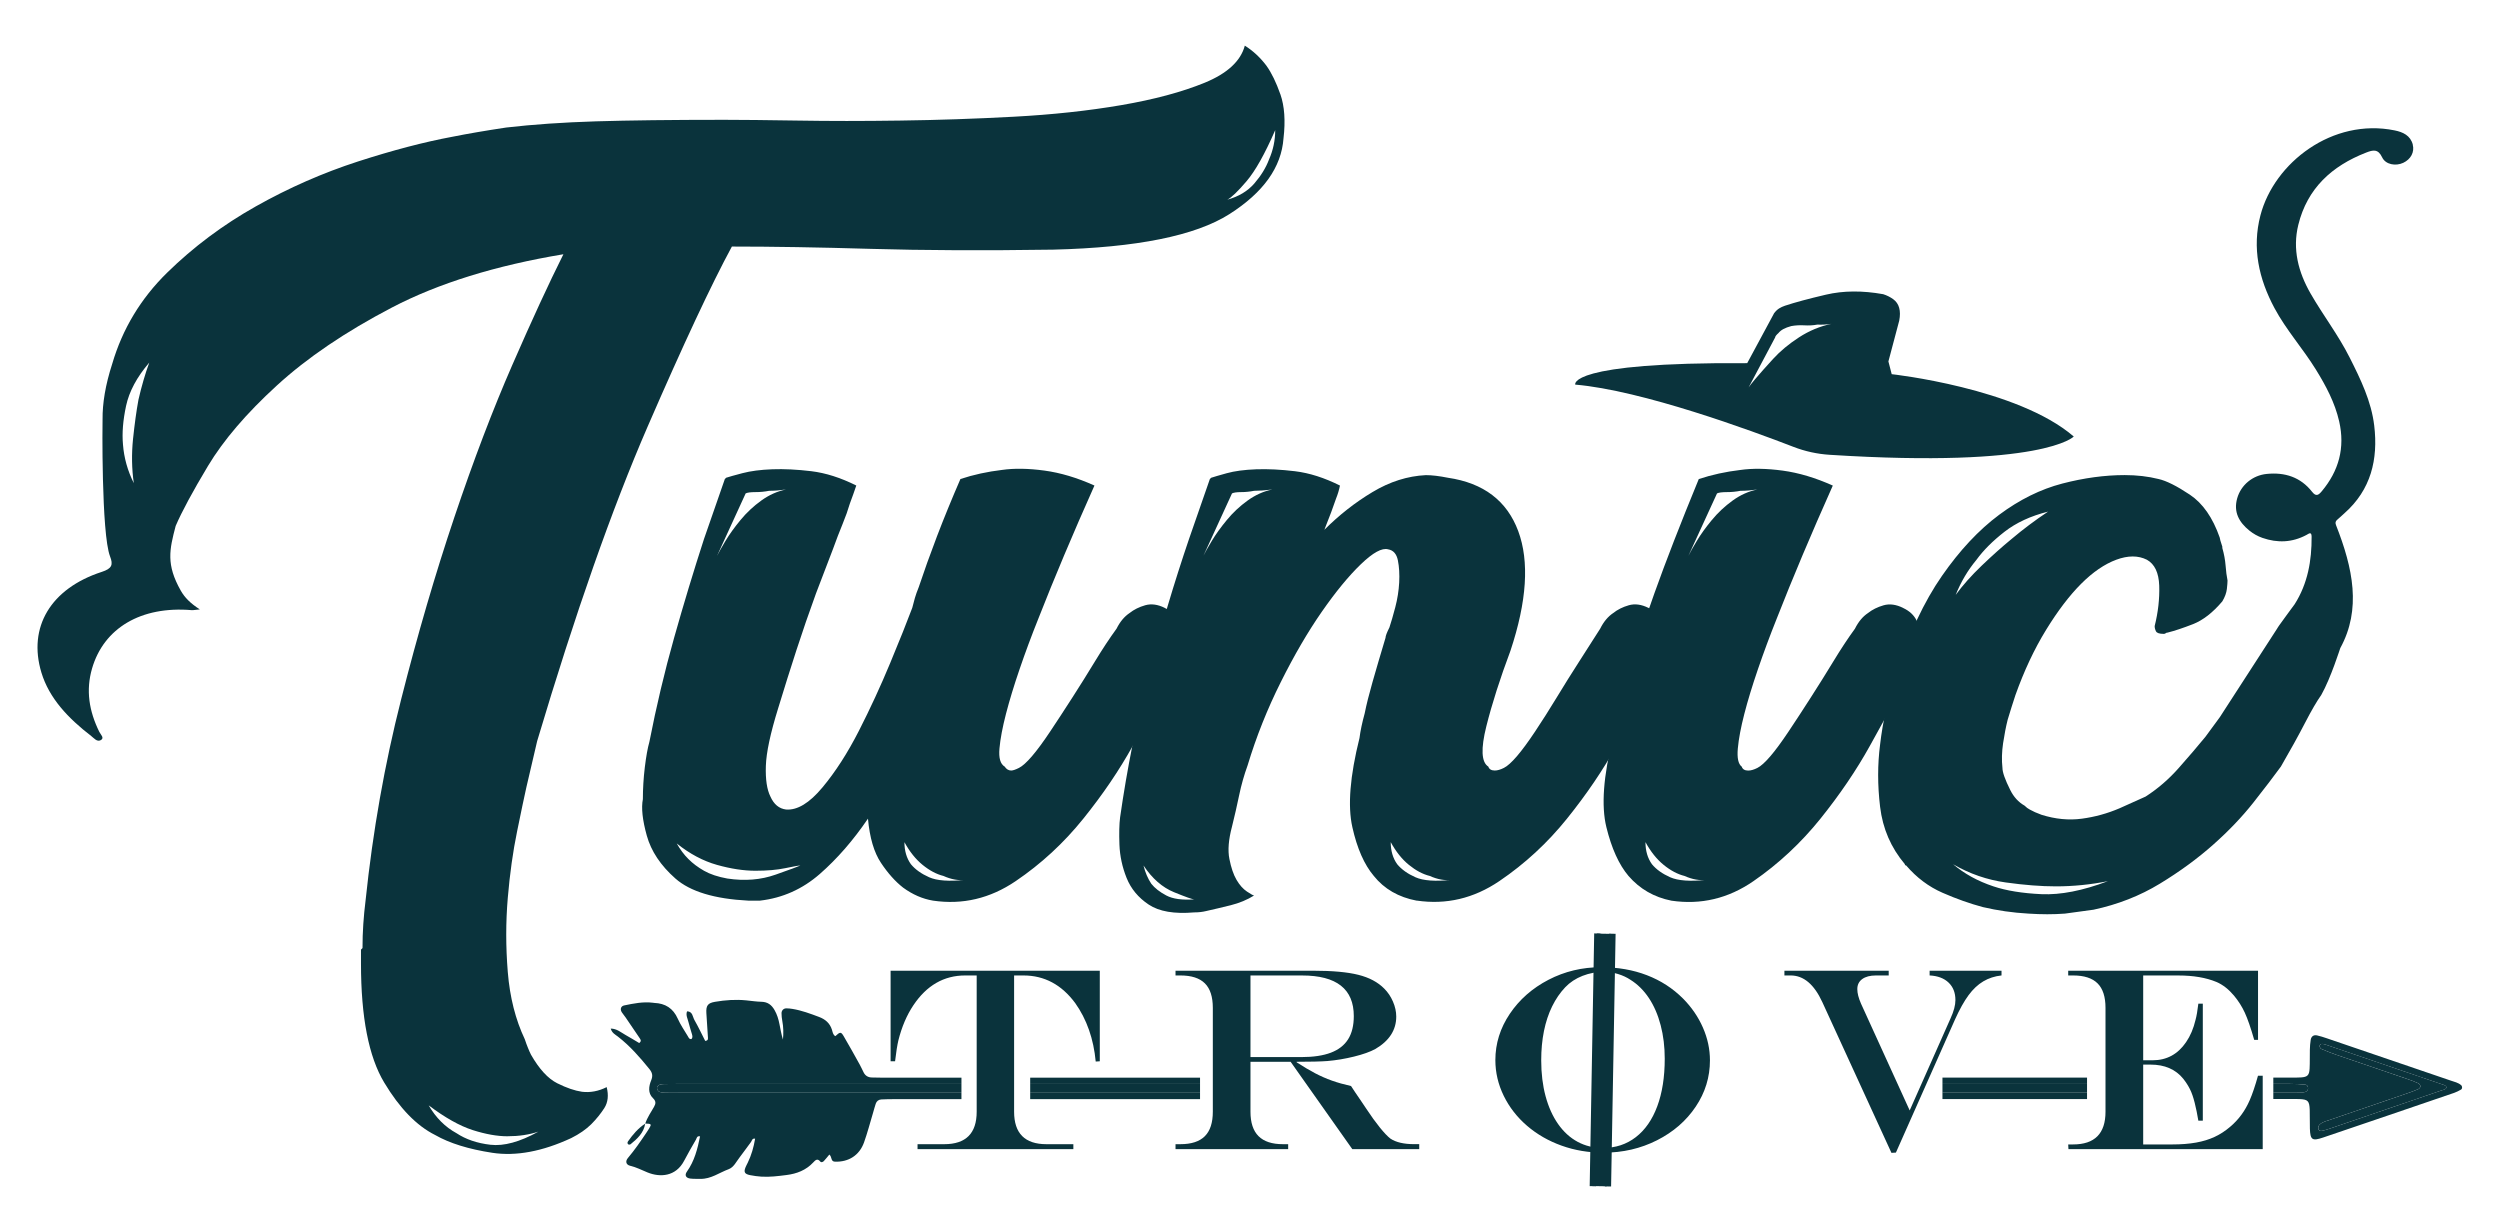 <svg viewBox="0 0 1286.81 632.68" xmlns="http://www.w3.org/2000/svg" data-sanitized-data-name="Layer 1" data-name="Layer 1" id="Layer_1">
  <defs>
    <style>
      .cls-1 {
        fill: #0a333c;
      }
    </style>
  </defs>
  <path d="m599.48,312.9c6.7,3.13,9.38,8.82,8.04,17.08-1.34,8.27-4.68,17.53-10.05,27.79-2.68,4.92-7.47,13.63-14.4,26.12-6.92,12.5-15.4,25.01-25.46,37.5-10.04,12.5-21.66,23.23-34.82,32.15-13.18,8.94-27.36,12.27-42.53,10.04-5.37-.89-10.51-3.12-15.41-6.7-4.01-3.12-7.81-7.37-11.38-12.73-3.59-5.35-5.82-12.94-6.71-22.77-7.59,11.17-15.85,20.66-24.78,28.47-8.94,7.81-19.2,12.39-30.81,13.73h-6.03c-17.41-.89-29.91-4.69-37.5-11.39-7.59-6.7-12.5-14.07-14.73-22.1-2.23-8.04-2.9-14.28-2.01-18.75,0-5.36.33-10.83,1-16.41.68-5.57,1.46-9.94,2.35-13.06,3.58-18.31,7.82-36.17,12.73-53.59,4.91-17.41,10.04-34.37,15.4-50.9l10.71-30.81.68-.67c1.34-.45,4.12-1.23,8.37-2.35s9.38-1.78,15.41-2.01c6.02-.22,12.72.11,20.09,1,7.37.9,15.07,3.35,23.11,7.37-.9,2.68-2.01,5.81-3.34,9.38-.91,3.12-2.13,6.59-3.69,10.37-1.57,3.8-3.25,8.16-5.02,13.07l-8.71,22.77c-3.58,9.83-6.93,19.54-10.05,29.14-3.12,9.61-6.25,19.53-9.37,29.8-4.03,12.96-6.15,22.89-6.37,29.81-.23,6.93.55,12.17,2.34,15.74,1.78,4.01,4.46,6.25,8.05,6.69,5.8.45,12.06-3.34,18.75-11.38,6.71-8.04,12.95-17.75,18.76-29.14,5.8-11.38,11.16-22.98,16.08-34.83,4.91-11.82,8.71-21.32,11.38-28.46.44-1.77.89-3.45,1.34-5.02.45-1.56,1.11-3.45,2.02-5.69,2.68-8.05,5.8-16.75,9.37-26.12,3.58-9.37,7.6-19.19,12.06-29.47,6.71-2.23,13.84-3.79,21.44-4.69,6.24-.89,13.49-.78,21.76.34,8.26,1.11,16.85,3.68,25.79,7.7-11.17,25.01-20.76,47.79-28.8,68.32-3.59,8.94-6.81,17.64-9.71,26.12-2.91,8.49-5.25,16.2-7.04,23.11-1.78,6.93-2.91,12.84-3.34,17.75-.45,4.92.44,8.04,2.68,9.37.89,1.35,2.01,2.02,3.34,2.02.88,0,2.23-.45,4.02-1.35,1.77-.88,4.01-2.9,6.69-6.02,2.68-3.12,5.8-7.37,9.38-12.73,3.57-5.36,7.37-11.16,11.38-17.42,4.02-6.24,7.92-12.5,11.72-18.75,3.8-6.25,7.47-11.83,11.06-16.75,1.77-3.57,4.01-6.24,6.69-8.04,2.23-1.77,4.91-3.11,8.05-4.01,3.12-.89,6.46-.44,10.04,1.34Zm-225.05,139.31c8.94,1.35,17.2.68,24.79-2.01,7.59-2.68,11.83-4.24,12.73-4.69-.9,0-3.46.45-7.71,1.35-4.25.9-9.37,1.34-15.4,1.34s-12.62-1.01-19.76-3.01c-7.15-2.01-14.07-5.69-20.76-11.05,1.78,3.13,3.78,5.81,6.03,8.04,2.23,2.24,4.91,4.25,8.04,6.03,3.11,1.78,7.14,3.13,12.05,4.01Zm-5.35-166.1c.89-1.77,2.34-4.35,4.35-7.7,2.02-3.35,4.57-6.92,7.71-10.72,3.11-3.79,6.69-7.14,10.71-10.04,4.02-2.9,8.26-4.8,12.73-5.69-3.13.45-6.03.67-8.71.67-2.25.45-4.58.67-7.04.67s-4.13.23-5.02.67l-14.73,32.14Zm96.45,147.35c0,4.47,1.11,8.27,3.34,11.38,2.22,2.68,5.36,4.92,9.37,6.7,4.01,1.79,10.27,2.24,18.75,1.35-3.57.45-7.37-.22-11.38-2.02-3.58-.89-7.15-2.78-10.72-5.69-3.57-2.9-6.69-6.81-9.37-11.72Z" class="cls-1"></path>
  <path d="m729.24,463.6c-9.37-1.77-16.74-6.03-22.1-12.73-4.91-5.8-8.61-14.16-11.05-25.12-2.46-10.93-1.23-26.22,3.68-45.88.44-3.57,1.34-7.8,2.68-12.72.89-4.46,2.23-9.82,4.02-16.08,1.77-6.24,4.01-13.83,6.69-22.77,0-.89.68-2.68,2.02-5.36.89-2.68,1.89-6.13,3.01-10.38,1.11-4.24,1.78-8.47,2.01-12.72.22-4.25,0-8.04-.67-11.39-.67-3.34-2.35-5.24-5.02-5.69-3.13-.89-7.82,1.68-14.07,7.7-6.26,6.03-12.95,14.18-20.09,24.45-7.14,10.27-14.18,22.33-21.09,36.17-6.93,13.85-12.63,28.13-17.08,42.87-1.79,4.92-3.25,10.05-4.36,15.4-1.11,5.36-2.34,10.72-3.67,16.08-1.79,6.7-2.25,12.28-1.34,16.74.88,4.47,2.1,8.04,3.67,10.72,1.57,2.68,3.35,4.68,5.36,6.02,2.01,1.35,3.24,2.02,3.68,2.02-3.58,2.24-7.6,3.9-12.06,5.02-4.46,1.11-8.71,2.11-12.72,3.01-1.79.44-3.8.67-6.03.67-10.27.89-18.09-.45-23.44-4.02-5.36-3.57-9.15-8.14-11.39-13.73-2.23-5.58-3.45-11.27-3.68-17.08-.21-5.8-.11-10.49.34-14.07,3.58-25,8.48-49.56,14.73-73.67,6.24-24.12,13.16-47.32,20.76-69.66l10.71-30.81.67-.67c1.34-.45,4.01-1.23,8.05-2.35,4.01-1.11,9.04-1.78,15.06-2.01,6.02-.22,12.73.11,20.09,1,7.37.9,15.07,3.35,23.1,7.37-.45,2.24-1.11,4.47-2.01,6.7-1.34,4.02-3.34,9.37-6.02,16.07,7.58-7.58,15.84-14.07,24.78-19.42,8.92-5.36,18.08-8.26,27.45-8.71,3.12,0,6.92.45,11.39,1.35,18.31,2.68,30.36,11.84,36.17,27.45,5.8,15.64,4.46,36.18-4.01,61.62-5.36,14.3-9.49,27.24-12.4,38.84-2.91,11.62-2.57,18.53,1.01,20.76.44,1.35,1.56,2.02,3.34,2.02,1.34,0,2.91-.45,4.69-1.35,1.78-.88,4.01-2.9,6.7-6.02,2.68-3.12,5.8-7.37,9.37-12.73,3.57-5.36,7.26-11.16,11.06-17.42,3.78-6.24,7.7-12.5,11.72-18.75,4.01-6.25,7.58-11.83,10.71-16.75,1.77-3.57,4.02-6.24,6.7-8.04,2.23-1.77,4.91-3.11,8.04-4.01,3.12-.89,6.47-.44,10.05,1.34,6.69,3.13,9.47,8.82,8.37,17.08-1.12,8.27-4.58,17.53-10.38,27.79-2.68,4.92-7.47,13.63-14.4,26.12-6.93,12.5-15.41,25.01-25.46,37.5-10.04,12.5-21.66,23.23-34.82,32.15-13.18,8.94-27.36,12.27-42.54,10.04Zm-140.65-18.09c.89,3.59,2.23,6.7,4.01,9.38,1.78,2.24,4.35,4.25,7.71,6.03,3.34,1.78,8.13,2.45,14.4,2.01-.9,0-4.35-1.22-10.38-3.68-6.03-2.45-11.27-7.04-15.73-13.74Zm30.81-159.4c.89-1.77,2.34-4.35,4.35-7.7,2.01-3.35,4.57-6.92,7.71-10.72,3.11-3.79,6.69-7.14,10.71-10.04,4.02-2.9,8.25-4.8,12.73-5.69-3.59.45-6.71.67-9.38.67-2.24.45-4.47.67-6.69.67s-3.8.23-4.69.67l-14.73,32.14Zm96.44,147.35c0,4.47,1.11,8.27,3.34,11.38,2.23,2.68,5.36,4.92,9.38,6.7,4.01,1.79,10.27,2.24,18.75,1.35-3.58.45-7.37-.22-11.38-2.02-3.59-.89-7.15-2.78-10.72-5.69-3.58-2.9-6.69-6.81-9.37-11.72Z" class="cls-1"></path>
  <g>
    <path d="m979.56,312.9c-3.58-1.77-6.92-2.23-10.04-1.34-3.13.9-5.82,2.24-8.05,4.01-2.68,1.79-4.91,4.47-6.69,8.04-3.59,4.92-7.26,10.5-11.06,16.75-3.8,6.25-7.7,12.5-11.72,18.75-4.01,6.26-7.81,12.06-11.38,17.42-3.59,5.36-6.7,9.61-9.38,12.73-2.68,3.12-4.91,5.14-6.69,6.02-1.79.9-3.35,1.35-4.69,1.35-1.78,0-2.91-.67-3.35-2.02-1.78-1.34-2.45-4.45-2.01-9.37.44-4.91,1.56-10.82,3.34-17.75,1.78-6.91,4.13-14.62,7.04-23.11,2.9-8.47,6.13-17.18,9.71-26.12,8.04-20.53,17.63-43.31,28.8-68.32-8.94-4.01-17.53-6.58-25.79-7.7-8.27-1.12-15.52-1.23-21.76-.34-7.6.9-14.73,2.46-21.44,4.69-9.37,22.77-16.96,42.31-22.77,58.6-5.8,16.3-10.27,30.04-13.39,41.2-4.02,12.95-6.71,24.11-8.05,33.48-4.91,19.66-6.03,34.94-3.35,45.88,2.68,10.95,6.48,19.32,11.39,25.12,5.8,6.7,13.16,10.95,22.1,12.73,15.17,2.23,29.24-1.11,42.19-10.04,12.95-8.93,24.45-19.65,34.5-32.15,10.04-12.5,18.52-25,25.45-37.5,6.92-12.5,11.73-21.2,14.41-26.12,5.8-10.27,9.37-19.52,10.71-27.79,1.35-8.26-1.34-13.95-8.04-17.08Zm-119.89,138.64c-4.01-1.78-7.14-4.01-9.37-6.7-2.24-3.11-3.34-6.91-3.34-11.38,2.68,4.91,5.8,8.82,9.37,11.72,3.57,2.91,7.14,4.8,10.71,5.69,4.02,1.79,7.81,2.46,11.39,2.02-8.48.89-14.73.45-18.76-1.35Zm21.44-183.85c-3.14,3.8-5.7,7.37-7.71,10.72-2.02,3.34-3.46,5.92-4.35,7.7l14.74-32.14c.89-.44,2.56-.67,5.02-.67s4.79-.22,7.04-.67c2.68,0,5.57-.22,8.71-.67-4.48.89-8.71,2.79-12.73,5.69-4.02,2.91-7.6,6.25-10.71,10.04Z" class="cls-1"></path>
    <path d="m973.71,192.61c-.59-2.4-1.15-4.54-1.7-6.57l5.57-21c.99-5.12-.03-8.81-3.1-11.04-1.53-1.11-3.25-1.96-5.15-2.57-10.71-1.92-20.53-1.85-29.46.24-8.93,2.09-15.98,3.99-21.13,5.7-2.15.8-3.88,1.53-5.73,4.08,0,0,.05,0,.05,0l-13.73,25.48c-92.92-.6-88.52,11.04-88.52,11.04,34.39,2.92,90.96,23.77,112.38,32.06,5.95,2.3,12.24,3.67,18.61,4.07,110.15,7.02,125.62-9.4,125.62-9.4-28.93-25.01-93.7-32.1-93.7-32.1Zm-47.71-18.97c-5.24,3.4-9.68,7.09-13.35,11.11-3.68,4.02-6.79,7.52-9.34,10.54-1.6,1.88-2.65,3.23-3.26,4.14l13.65-25.73c.03-.52.58-1.27,1.72-2.27,1.15-1.52,3.33-2.71,6.55-3.58,2.13-.39,4.4-.53,6.76-.39,2.38.14,4.62.02,6.77-.39,2.09.12,4.49.01,7.16-.37-5.89,1.24-11.45,3.56-16.66,6.94Z" class="cls-1"></path>
  </g>
  <path d="m458.41,499.66h107.68v46.61l-2.1.13c-1.09-11.66-4.6-21.67-10.52-30.04-7.01-9.51-15.91-14.27-26.69-14.27h-4.8v70.15c0,11.13,5.55,16.7,16.63,16.7h13.87v2.56h-80.2v-2.56h13.74c11.14,0,16.7-5.57,16.7-16.7v-70.15h-5.92c-10.95,0-19.85,5.13-26.69,15.38-3.37,5.04-5.94,11.04-7.69,18.01-.57,2.37-1.14,5.96-1.71,10.78h-2.3v-46.61Z" class="cls-1"></path>
  <path d="m664.29,546.54h-20.64v25.7c0,5.61,1.38,9.8,4.14,12.56,2.76,2.76,6.95,4.14,12.56,4.14h2.7v2.56h-57.98v-2.56h2.5c5.65,0,9.85-1.37,12.59-4.11,2.74-2.74,4.11-6.94,4.11-12.59v-53.45c0-5.7-1.35-9.91-4.08-12.62-2.72-2.72-6.92-4.08-12.62-4.08h-2.5v-2.43h71.2c9.64,0,17.27.7,22.88,2.1,5.61,1.4,10.06,3.77,13.35,7.1,1.89,1.89,3.39,4.12,4.5,6.71,1.12,2.58,1.68,5.15,1.68,7.69,0,6.92-3.59,12.49-10.78,16.7-2.67,1.45-6.31,2.74-10.91,3.88-4.6,1.14-9.18,1.91-13.74,2.3-3.46.26-8.74.39-15.84.39v.26c3.51,2.28,6.69,4.16,9.53,5.65,2.85,1.49,5.72,2.75,8.61,3.78s6.18,1.96,9.86,2.79l2.17,3.29c1.45,2.1,2.52,3.68,3.22,4.73.7,1.05,1.51,2.25,2.43,3.62,2.46,3.73,4.79,6.96,7,9.7,2.22,2.74,4.04,4.65,5.49,5.75,2.85,1.89,6.93,2.83,12.23,2.83h2.56v2.56h-34.45l-31.75-44.97Zm-20.64-2.43h26.16c6.18,0,11.25-.76,15.22-2.27,3.97-1.51,6.93-3.81,8.87-6.9,1.95-3.09,2.93-7.07,2.93-11.93,0-13.94-8.87-20.91-26.62-20.91h-26.56v42.01Z" class="cls-1"></path>
  <path d="m824.13,497.85c8.59,0,16.45,1.37,23.57,4.11,7.13,2.74,13.31,6.74,18.57,12,4.43,4.47,7.85,9.45,10.26,14.96,2.41,5.5,3.62,11.12,3.62,16.86,0,8.63-2.44,16.59-7.33,23.86-4.88,7.28-11.52,13.04-19.92,17.29-8.39,4.25-17.59,6.38-27.58,6.38-7.63,0-14.8-1.2-21.53-3.62-6.73-2.41-12.66-5.82-17.78-10.22s-9.12-9.55-12-15.42c-2.87-5.87-4.31-12.01-4.31-18.41,0-8.5,2.48-16.44,7.43-23.8,4.96-7.36,11.6-13.2,19.92-17.52,8.33-4.32,17.36-6.48,27.09-6.48Zm1.71,2.37c-3.98,0-7.74.69-11.27,2.07-3.52,1.38-6.5,3.34-8.91,5.88-2.63,2.76-4.87,6.03-6.74,9.83-1.86,3.79-3.26,8.02-4.21,12.69-.94,4.67-1.41,9.7-1.41,15.09,0,6.75.75,12.9,2.24,18.44,1.49,5.54,3.64,10.32,6.44,14.33,2.81,4.01,6.16,7.07,10.06,9.17,3.9,2.1,8.24,3.16,13.02,3.16,6.49,0,12.13-1.85,16.93-5.56,4.8-3.7,8.48-8.99,11.04-15.88,2.56-6.88,3.85-15.05,3.85-24.52,0-6.13-.7-11.88-2.1-17.22-1.4-5.34-3.42-10.01-6.05-13.97-2.63-3.96-5.8-7.11-9.53-9.43-1.84-1.23-3.96-2.22-6.38-2.96-2.41-.74-4.73-1.12-6.97-1.12Z" class="cls-1"></path>
  <path d="m918.45,499.66h53.71v2.43h-6.57c-2.98,0-5.32.61-7.03,1.84-1.71,1.23-2.56,2.96-2.56,5.19,0,2.1.64,4.6,1.91,7.49l25.05,54.96,21.04-47.4c1.67-3.64,2.5-6.77,2.5-9.4,0-3.77-1.17-6.77-3.52-9.01-2.34-2.24-5.59-3.46-9.76-3.68v-2.43h37.01v2.43c-3.5.39-6.64,1.41-9.4,3.06-2.76,1.64-5.28,4.01-7.56,7.1-2.27,3.09-4.58,7.2-6.9,12.33l-30.5,68.7-2.3.13-35.57-77.57c-4.21-9.16-9.64-13.74-16.3-13.74h-3.22v-2.43Z" class="cls-1"></path>
  <path d="m1064.57,499.66h97.69v35.57h-1.97c-1.79-6.23-3.41-10.88-4.83-13.97-1.42-3.09-3.27-6.02-5.56-8.78-2.76-3.29-5.76-5.63-9.01-7.03-5.39-2.24-11.94-3.35-19.66-3.35h-18.08v43.65h4.86c7.23,0,12.98-3.11,17.22-9.34,2.2-3.2,3.81-7.01,4.86-11.44.53-1.89,1.01-4.67,1.45-8.35h2.3v60.22h-2.3c-.53-3.24-1.15-6.3-1.87-9.17-.72-2.87-1.53-5.21-2.43-7-.89-1.79-2.04-3.6-3.45-5.39-3.94-4.86-9.55-7.3-16.83-7.3h-3.81v41.09h15.12c4.47,0,8.49-.32,12.06-.95,3.58-.64,6.78-1.62,9.63-2.96,2.85-1.33,5.52-3.08,8.02-5.23,4.3-3.64,7.63-8.17,9.99-13.61,1.36-3.11,2.79-7.32,4.27-12.62h2.43v37.8h-99.99l-.13-2.43h2.5c11.14,0,16.7-5.61,16.7-16.83v-53.45c0-5.7-1.35-9.91-4.08-12.62-2.72-2.72-6.92-4.08-12.62-4.08h-2.5v-2.43Z" class="cls-1"></path>
  <path d="m1241.94,74.46c-1.24-4.74-5.08-6.48-9.4-7.35-31.9-6.48-61.98,16.62-69.05,43.76-4.36,16.73-.83,32.63,7.21,47.67,6.04,11.3,14.67,20.86,21.37,31.73,5.16,8.37,9.75,16.94,11.96,26.63,3.09,13.55-.14,25.46-9,36.01-1.59,1.89-2.87,2.87-4.91.27-5.96-7.61-14.05-10.19-23.46-9.23-7.18.74-13.18,5.68-15.12,12.53-1.98,7,.88,12.26,6.22,16.59,2.05,1.66,4.32,2.94,6.78,3.8,7.76,2.69,15.34,2.4,22.67-1.53,1.14-.61,2.61-1.93,2.63.88.08,12.34-1.98,24.18-8.73,34.79-.16.24-8.07,10.93-8.02,10.99-.33.56-.73,1-1.04,1.62-4.02,6.26-8.71,13.51-14.08,21.77-5.35,8.27-10.49,16.19-15.39,23.78l-7.37,10.04c-4.02,4.92-8.61,10.27-13.74,16.07-5.14,5.82-10.83,10.72-17.08,14.74l-13.39,6.02c-6.26,2.68-12.74,4.47-19.43,5.36-6.71.9-13.63.23-20.76-2.01l-3.35-1.34c-.89-.45-1.78-.89-2.68-1.35-.9-.44-1.78-1.11-2.68-2.01-3.14-1.78-5.59-4.46-7.37-8.04-2.68-5.36-4.02-9.14-4.02-11.39-.45-4.01-.33-8.25.33-12.72.68-4.46,1.45-8.48,2.35-12.06,1.34-4.46,2.68-8.71,4.01-12.73,4.46-12.5,9.7-23.66,15.73-33.48,6.03-9.82,12.06-17.75,18.09-23.78,6.03-6.03,12.06-10.15,18.09-12.39,6.03-2.23,11.27-2.23,15.73,0,4.02,2.24,6.14,6.69,6.37,13.39.21,6.7-.57,13.63-2.35,20.76,0,.9.22,1.79.67,2.68.44.9,1.78,1.34,4.01,1.34.45,0,.78-.11,1.01-.34.22-.21.56-.33,1.01-.33,3.57-.89,7.92-2.35,13.06-4.35,5.13-2.02,10.15-5.91,15.07-11.72,1.34-2.23,2.1-4.36,2.34-6.37.22-2.01.34-3.45.34-4.35-.45-2.23-.78-4.79-1-7.71-.23-2.9-.78-5.9-1.68-9.04v-.67c-.9-2.68-1.34-4.25-1.34-4.69-3.59-10.27-8.7-17.63-15.41-22.1-6.69-4.46-12.06-7.14-16.07-8.04-5.35-1.34-11.17-2.02-17.41-2.02-10.27,0-21,1.46-32.15,4.36-11.16,2.91-21.99,8.27-32.48,16.07-10.5,7.81-20.33,18.31-29.47,31.48-9.16,13.17-17.08,30.04-23.77,50.57-4.03,12.5-6.71,24.56-8.05,36.17-1.34,10.28-1.34,21,0,32.14,1.34,11.17,5.58,21,12.73,29.47,0,.45.23.67.67.67,5.36,6.26,11.61,10.95,18.75,14.07,7.14,3.13,14.08,5.58,20.76,7.37,7.59,1.78,15.41,2.9,23.45,3.35,6.7.44,12.94.44,18.76,0l14.74-2.01c12.49-2.68,23.88-7.14,34.15-13.4,10.27-6.25,19.43-12.95,27.46-20.09,8.04-7.13,14.96-14.4,20.76-21.77,5.8-7.37,10.49-13.49,14.07-18.42,4.91-8.47,9.04-15.96,12.39-22.43,3.35-6.47,6.14-11.27,8.38-14.4,4.99-8.84,9.76-24.19,9.8-24.15,10.94-19.99,6.53-41.09-2.18-63.24-.51-1.29-.32-2.06.67-2.89,1.24-1.03,2.39-2.16,3.6-3.23,13.74-12.12,17.44-27.83,15.38-45.13-1.49-12.56-7.02-23.89-12.67-35.1-5.81-11.55-13.72-21.8-20.12-32.96-6.27-10.94-9.38-22.73-6.29-35.3,4.62-18.79,17.26-30.3,34.85-37.17,3.66-1.43,6.2-2.01,8.32,2.45,1.76,3.71,6.97,4.62,10.85,2.79,3.86-1.81,5.9-5.51,4.88-9.4Zm-224.59,213.66c3.57-4.91,8.38-9.71,14.41-14.4,6.03-4.69,13.49-8.14,22.43-10.38-6.7,4.47-12.96,9.16-18.76,14.07-4.91,4.02-10.04,8.61-15.39,13.73-5.37,5.15-9.83,10.17-13.4,15.07,2.68-6.7,6.24-12.73,10.71-18.08Zm33.49,172.13c-9.83-.45-18.09-1.78-24.78-4.02-8.05-2.68-14.97-6.47-20.76-11.39,8.47,4.92,17.52,8.04,27.11,9.38,9.6,1.34,18.19,2.01,25.79,2.01,8.92,0,17.86-.89,26.79-2.68-12.96,4.91-24.35,7.14-34.16,6.7Z" class="cls-1"></path>
  <path d="m659.04,48.55c-2.14-6.09-4.51-11-7.16-14.71-3.19-4.24-6.91-7.68-11.14-10.35-2.12,7.95-9.02,14.32-20.67,19.1-11.67,4.77-25.99,8.62-42.95,11.53-16.98,2.91-35.4,4.9-55.28,5.96-19.89,1.07-39.38,1.73-58.47,1.98-19.09.28-36.72.28-52.89,0-16.17-.25-28.77-.39-37.77-.39-27.05,0-49.06.28-66.02.79-16.98.53-32.35,1.59-46.13,3.18-10.61,1.6-19.89,3.19-27.83,4.78-14.32,2.66-30.5,6.9-48.53,12.72-18.03,5.85-35.52,13.53-52.49,23.07-16.97,9.54-32.21,20.95-45.74,34.2-13.51,13.26-22.94,28.9-28.23,46.93-3.5,10.84-5.03,20.28-4.95,28.58-.07-.07-.69,58.81,3.86,70.49,1.67,4.28,1.02,6.24-4.28,7.96-26.34,8.57-38.1,28.5-31.06,51.81,3.99,13.22,13.75,23.51,25.64,32.67,1.41,1.09,2.93,3.1,4.82,2.17,2.22-1.1.02-2.93-.65-4.29-5.29-10.74-7.01-21.41-3.73-32.67,6.03-20.72,25.13-32.21,51.26-30,.81.07,1.65-.14,4.21-.38-4.92-3.16-7.82-6.15-9.8-9.64-7.63-13.45-5.85-21.12-2.64-33.32,3.19-7.41,8.73-17.7,16.64-30.89,7.96-13.25,19.75-27.04,35.4-41.36,15.63-14.32,35.4-27.7,59.25-40.16,23.87-12.46,53.3-21.61,88.29-27.44-7.44,14.85-16.18,33.8-26.25,56.87-10.08,23.07-20.02,49.19-29.83,78.35-9.82,29.17-18.96,60.45-27.43,93.85-8.5,33.41-14.59,67.88-18.3,103.4-.53,4.25-.93,8.36-1.19,12.33-.28,3.97-.4,8.09-.4,12.33l-.79.79v7.16c0,27.57,3.97,47.98,11.94,61.24,7.94,13.25,16.69,22.27,26.25,27.04,7.41,4.24,17.22,7.29,29.42,9.15,12.19,1.85,25.72-.68,40.57-7.56,4.24-2.12,7.67-4.51,10.34-7.15,2.65-2.67,4.89-5.44,6.76-8.36,1.85-2.92,2.25-6.5,1.19-10.74-4.24,2.12-8.47,2.91-12.72,2.39-3.72-.54-7.95-1.99-12.72-4.37-4.78-2.39-9.29-7.3-13.53-14.72-.54-1.07-1.07-2.26-1.59-3.58-.54-1.31-1.07-2.77-1.6-4.37-4.77-10.06-7.69-21.6-8.75-34.59-1.06-12.99-1.06-25.72,0-38.18,1.06-12.45,2.65-23.85,4.79-34.2,2.1-10.34,3.7-17.89,4.77-22.67l5.57-23.86c19.61-65.74,38.57-119.7,56.86-161.85,18.3-42.15,32.74-73.04,43.36-92.66,20.68,0,44.53.39,71.58,1.19,27.04.79,58.32.93,93.84.4,42.96-1.06,73.18-7.16,90.68-18.29,17.5-11.14,26.75-24.13,27.83-38.98,1.06-9.01.52-16.57-1.59-22.67ZM64.89,208.91c1.6-7.43,5.57-14.84,11.94-22.27-2.13,5.84-3.97,12.2-5.56,19.09-1.08,5.85-1.99,12.6-2.8,20.28-.78,7.69-.67,15.25.4,22.67-3.18-6.35-5.04-12.99-5.57-19.88-.53-5.83,0-12.46,1.59-19.88Zm196.33,375.95c5.84,0,11.13-.79,15.91-2.38-9.54,5.3-17.77,7.55-24.66,6.76-6.9-.79-12.72-2.79-17.5-5.96-5.84-3.18-10.61-7.95-14.31-14.32,8.47,6.37,16.03,10.6,22.67,12.73,6.62,2.11,12.58,3.18,17.89,3.18ZM653.19,82.1c-1.59,4.25-4.12,8.35-7.55,12.33-3.45,3.97-8.09,6.76-13.92,8.35,2.11-1.05,5.42-4.24,9.94-9.54,4.5-5.3,9.41-14.04,14.72-26.25,0,5.31-1.08,10.34-3.19,15.11Z" class="cls-1"></path>
  <g>
    <path d="m1176.81,562.46c1.51,0,3.03,0,4.54,0,1.08,0,2.17,0,3.25-.07.64-.04,1.3-.12,1.91-.32.88-.27,1.47-.88,1.52-1.85.06-1-.56-1.83-1.38-1.92-2.57-.26-5.17-.39-7.76-.39-2.92,0-5.84,0-8.76,0v4.55h6.68Z" class="cls-1"></path>
    <path d="m348.44,557.94c-2.16,0-4.33-.01-6.49.05-.85.02-1.76.1-2.54.4-.82.32-1.43,1.1-1.18,2.05.15.56.59,1.23,1.08,1.47.75.36,1.66.49,2.5.52,2.38.08,4.76.07,7.14.07,48.64,0,97.29,0,145.93,0v-4.56c-48.81,0-97.63,0-146.44,0Z" class="cls-1"></path>
    <path d="m530.26,557.94v4.56c29.14,0,58.29,0,87.43,0v-4.56c-29.14,0-58.29,0-87.43,0Z" class="cls-1"></path>
    <path d="m999.83,557.9v4.56c24.81,0,49.61,0,74.42,0v-4.55c-24.81,0-49.61,0-74.42,0Z" class="cls-1"></path>
    <path d="m1257.33,558.24c-19.63-6.71-39.26-13.4-58.9-20.09-.82-.28-1.63-.58-2.48-.75-.87-.17-1.86-.12-1.96,1-.05.49.43,1.32.88,1.52,2.58,1.1,5.19,2.15,7.85,3.06,12.26,4.21,24.55,8.35,36.82,12.55,1.83.63,3.65,1.33,5.4,2.15.46.22.94,1.03.9,1.53-.03.5-.61,1.17-1.11,1.39-1.77.79-3.6,1.46-5.43,2.09-13.28,4.56-26.58,9.08-39.86,13.66-1.82.63-3.78,1.02-5.29,2.36-.69.61-1.03,1.39-.83,2.3.25,1.1,1.13,1.23,2.02,1.03,1.26-.29,2.51-.65,3.73-1.07,19.22-6.56,38.44-13.13,57.66-19.71.98-.34,2.18-.38,2.62-1.6-.36-.92-1.23-1.15-2.01-1.41Z" class="cls-1"></path>
    <path d="m324.6,588.94c3.48-2.82,6.74-5.82,7.5-10.57-3.61,2.34-6.33,5.56-8.79,9.03-.39.55-.51,1.24.13,1.66.26.17.89.1,1.16-.12Z" class="cls-1"></path>
    <path d="m332.11,578.33s0,.02-.01.04c.01,0,.02-.02.03-.02h-.02Z" class="cls-1"></path>
    <path d="m999.83,562.46v3.24c24.81,0,49.61,0,74.42,0v-3.23c-24.81,0-49.61,0-74.42,0Z" class="cls-1"></path>
    <path d="m348.95,562.5c-2.38,0-4.76.01-7.14-.07-.85-.03-1.75-.16-2.5-.52-.49-.24-.93-.91-1.08-1.47-.25-.95.36-1.73,1.18-2.05.78-.31,1.69-.38,2.54-.4,2.16-.06,4.33-.05,6.49-.05,48.81,0,97.63,0,146.44,0v-3.24c-13.65,0-27.3,0-40.95,0-1.73,0-3.46-.05-5.19-.09-1.89-.04-3.32-.87-4.19-2.57-.69-1.35-1.29-2.74-2.03-4.07-2.73-4.91-5.44-9.85-8.3-14.69-1.35-2.28-1.84-2.19-4.26.06-1.27-.75-1.37-2.16-1.75-3.34-1.09-3.38-3.42-5.36-6.66-6.57-4.47-1.67-8.92-3.35-13.65-4.12-1.06-.17-2.14-.3-3.21-.29-1.38.01-2.43,1.1-2.42,2.53.01,1.29.13,2.59.38,3.86.63,3.21.66,6.43.35,9.7-.78-2.61-1.28-5.27-1.79-7.93-.49-2.56-1.22-4.99-2.55-7.3-1.55-2.68-3.54-4.17-6.72-4.24-2.59-.06-5.17-.46-7.75-.72-5.43-.55-10.81-.18-16.17.74-3.69.63-4.67,1.95-4.44,5.8.25,4.1.57,8.2.79,12.3.04.75.33,1.83-1.38,2.04-1.8-3.53-3.53-7.24-5.56-10.78-.96-1.67-.87-4.41-3.79-4.47-.77,2,.32,3.77.74,5.6.48,2.1,1.24,4.14,1.8,6.23.22.81.44,1.7-.27,2.44-1.15.19-1.46-.77-1.88-1.47-1.77-2.97-3.77-5.86-5.17-9-2.39-5.38-6.43-7.91-12.15-8.13-.21,0-.43-.07-.64-.09-5.03-.62-9.92.37-14.79,1.38-1.73.36-2.22,1.99-1.22,3.54.59.91,1.31,1.72,1.92,2.61,2.45,3.57,4.9,7.13,7.29,10.74.43.65,1.08,1.48-.27,2.47-2.26-1.34-4.62-2.81-7.05-4.16-2.33-1.3-4.44-3.25-7.61-3.28.66,2.32,2.35,3.07,3.67,4.1,6.22,4.81,11.33,10.67,16.24,16.73,1.47,1.82,1.92,3.4.9,5.87-1.21,2.93-1.77,6.53.92,9.09,1.7,1.62,1.48,2.88.56,4.5-1.6,2.81-3.48,5.48-4.5,8.6,3.13.06,3.34.31,2.03,2.46-.45.74-.93,1.46-1.41,2.18-3.01,4.5-6.07,8.95-9.57,13.1-1.45,1.72-.93,3.5,1.17,3.99,3.16.74,5.97,2.22,8.93,3.43,6.36,2.6,14.57,2.28,18.9-6.1,1.89-3.65,3.97-7.2,6.02-10.76.42-.73.46-2.07,2.13-1.71-1.31,6.5-2.9,12.73-6.78,18.17-1.3,1.82-.52,3.29,1.79,3.56,1.71.2,3.45.11,5.17.15,5.44.12,9.74-3.22,14.54-4.98,2.63-.96,3.94-3.92,5.67-6.12,2-2.56,3.82-5.25,5.79-7.83.53-.69.59-2.08,2.16-1.75-.73,4.35-1.9,8.48-3.81,12.39-.38.78-.81,1.54-1.13,2.34-1.01,2.45-.46,3.46,2.34,4.03,1.9.38,3.84.64,5.78.77,4.34.29,8.63-.28,12.93-.82,5.35-.67,10.05-2.48,13.79-6.47,1.07-1.14,2.14-2.35,3.68-.43.42.52,1.31.22,1.76-.26,1.02-1.08,1.93-2.27,2.87-3.39,1.48,1.27.61,3.59,2.86,3.67,7.04.26,12.62-3.26,15-9.94,1.74-4.88,3.05-9.92,4.54-14.89.5-1.66.92-3.34,1.47-4.98.45-1.35,1.47-2.15,2.89-2.22,2.16-.11,4.33-.15,6.49-.15,11.58,0,23.16,0,34.74,0v-3.24c-48.64,0-97.29,0-145.93,0Z" class="cls-1"></path>
    <path d="m530.26,562.5v3.24c29.14,0,58.29,0,87.43,0v-3.24c-29.14,0-58.29,0-87.43,0Z" class="cls-1"></path>
    <path d="m617.69,557.94v-3.24c-29.14,0-58.29,0-87.43,0v3.24c29.14,0,58.29,0,87.43,0Z" class="cls-1"></path>
    <path d="m1266.83,558.59c-1.52-1.35-3.48-1.74-5.3-2.36-21.29-7.29-42.6-14.55-63.9-21.81-1.64-.56-3.29-1.09-4.97-1.47-1.72-.39-2.97.44-3.28,2.24-.29,1.69-.39,3.43-.44,5.15-.09,3.25.05,6.5-.13,9.74-.18,3.36-1.11,4.25-4.29,4.49-1.72.13-3.46.09-5.19.09h-9.2v3.25c2.92,0,5.84,0,8.76,0,2.59,0,5.18.13,7.76.39.82.08,1.44.91,1.38,1.92-.06.97-.64,1.58-1.52,1.85-.61.19-1.27.28-1.91.32-1.08.06-2.16.06-3.25.07-1.51,0-3.03,0-4.54,0h-6.68v3.23h8.91c1.52,0,3.03-.04,4.55.03,4.34.19,5.11.95,5.28,5.52.12,3.24-.03,6.5.09,9.74.2,5.74,1.17,6.44,6.73,4.56,22.55-7.63,45.07-15.33,67.6-23.04,1.21-.41,2.35-1.05,3.47-1.67.73-.4.69-1.68.07-2.23Zm-10.12,2.67c-19.22,6.58-38.43,13.15-57.66,19.71-1.22.42-2.47.78-3.73,1.07-.89.2-1.78.07-2.02-1.03-.2-.91.13-1.69.83-2.3,1.52-1.33,3.47-1.73,5.29-2.36,13.28-4.58,26.57-9.1,39.86-13.66,1.84-.63,3.66-1.31,5.43-2.09.5-.22,1.08-.89,1.11-1.39.03-.5-.44-1.31-.9-1.53-1.75-.82-3.57-1.53-5.4-2.15-12.27-4.19-24.55-8.34-36.82-12.55-2.65-.91-5.27-1.95-7.85-3.06-.45-.19-.92-1.03-.88-1.52.11-1.12,1.09-1.17,1.96-1,.84.17,1.66.47,2.48.75,19.64,6.69,39.27,13.38,58.9,20.09.78.27,1.65.49,2.01,1.41-.45,1.22-1.64,1.27-2.62,1.6Z" class="cls-1"></path>
    <path d="m1074.25,557.91v-3.24c-24.81,0-49.61,0-74.42,0v3.24c24.81,0,49.61,0,74.42,0Z" class="cls-1"></path>
  </g>
  <path d="m829.33,480.68l-7.38-.13c-.77,43.31-1.55,86.63-2.32,129.94l7.38.13c.77-43.31,1.55-86.63,2.32-129.94Z" class="cls-1"></path>
  <g>
    <path d="m823.81,480.51l-3.24-.06c-.77,43.35-1.55,86.71-2.32,130.07l3.24.06c.77-43.36,1.55-86.71,2.32-130.07Z" class="cls-1"></path>
    <path d="m826.04,610.66l3.23.06c.77-43.36,1.55-86.71,2.32-130.07l-3.24-.06c-.77,43.36-1.55,86.71-2.32,130.07Z" class="cls-1"></path>
  </g>
</svg>